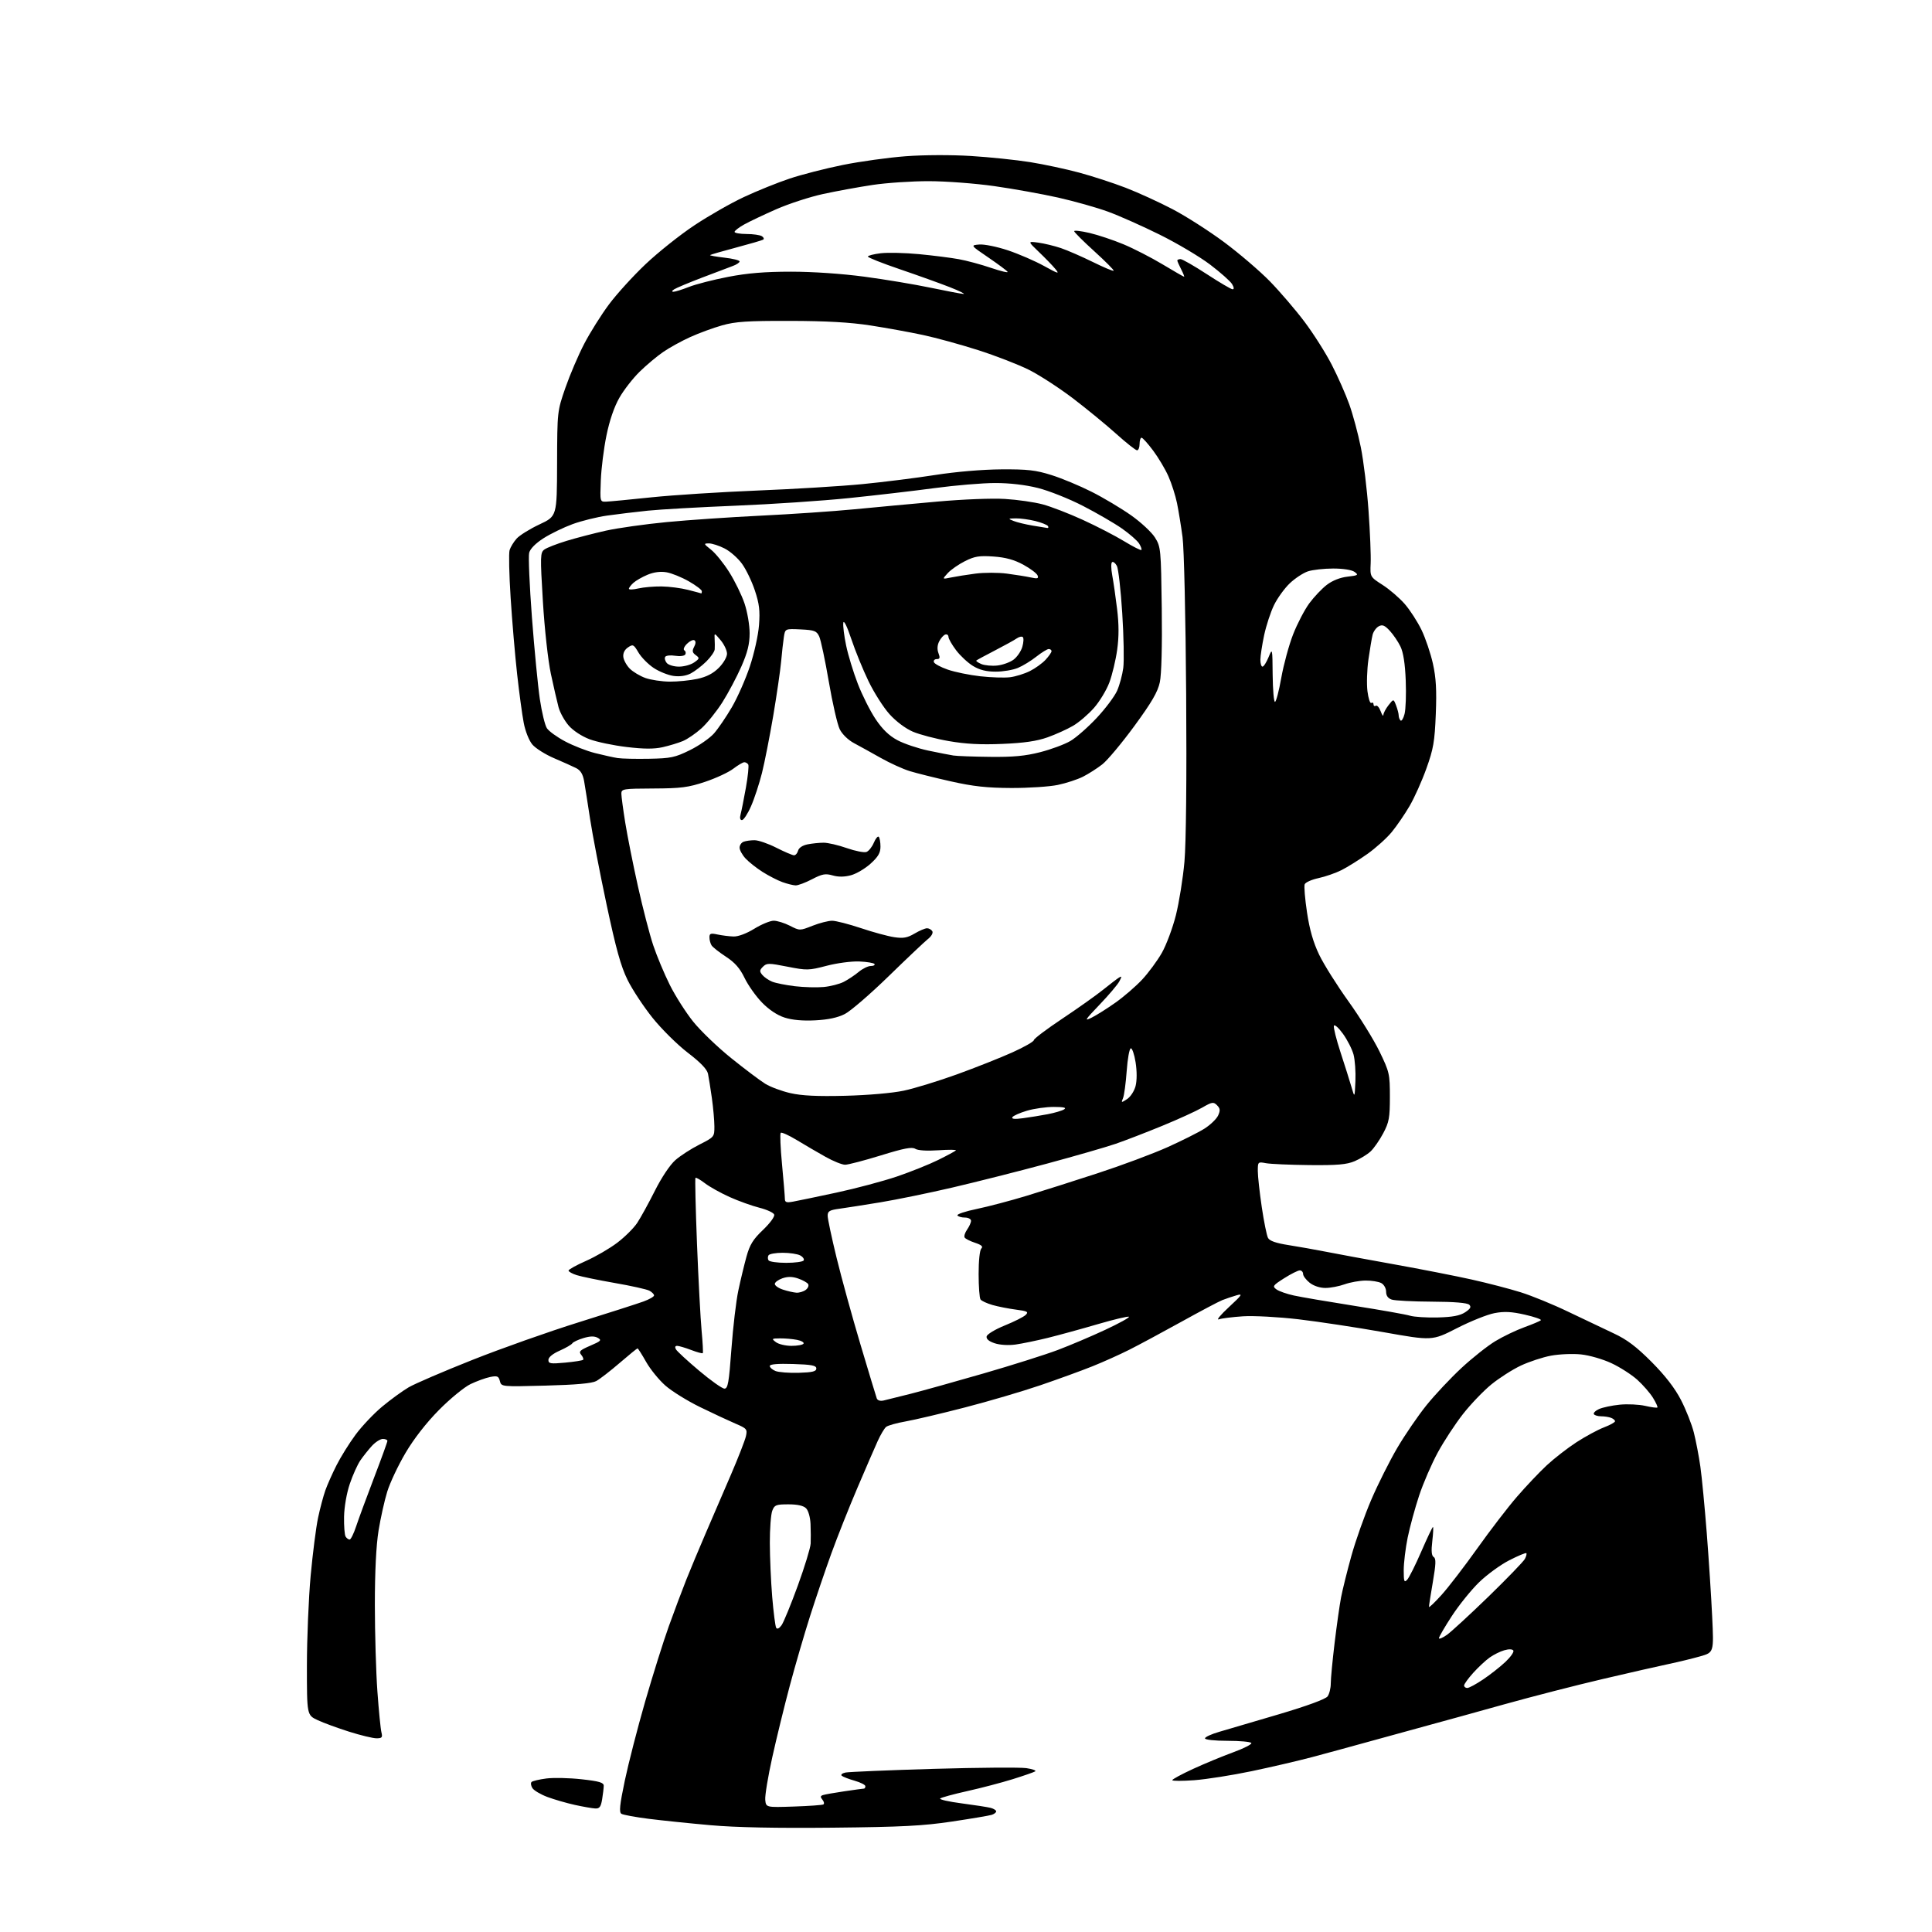 <?xml version="1.0" encoding="UTF-8" standalone="no"?>
<!-- Filename: 8371ac80a171cd55ee453ad824fd468c17a2e0e1a1a0360a139b5a16c2d6c304.svg -->
<!-- Created with https://svgstud.io -->
<svg
  version="1.1"
  xmlns="http://www.w3.org/2000/svg"
  xmlns:xlink="http://www.w3.org/1999/xlink"
  xmlns:svg="http://www.w3.org/2000/svg"
  xmlns:rdf="http://www.w3.org/1999/02/22-rdf-syntax-ns#"
  xmlns:cc="http://creativecommons.org/ns#"
  xmlns:dc="http://purl.org/dc/elements/1.1/"
  viewBox="0 0 768 768"
  width="768"
  height="768"
  role="img"
  aria-labelledby="titleID descID"
>
  <title id="titleID">generic ai agent</title>
  <desc id="descID">AI-generated SVG illustration: generic ai agent, created on https://svgstud.io</desc>

  <rect width="100%" height="100%" fill="white" />


  <path stroke="none" fill="black" fill-rule="evenodd" d="M331.00,726.53C308.62,726.76 292.52,726.44 282.50,725.55C274.25,724.82 263.17,723.68 257.89,723.01C252.60,722.34 247.71,721.44 247.02,721.01C246.04,720.41 246.34,717.52 248.37,707.82C249.81,700.99 253.44,686.87 256.44,676.45C259.45,666.03 263.68,652.55 265.85,646.50C268.03,640.45 271.16,632.11 272.81,627.96C274.46,623.82 277.94,615.50 280.54,609.46C283.14,603.43 287.66,592.95 290.57,586.18C293.49,579.40 296.16,572.53 296.52,570.91C297.13,568.14 296.88,567.84 292.33,565.90C289.68,564.76 283.37,561.82 278.33,559.36C273.28,556.90 267.06,553.04 264.50,550.79C261.94,548.54 258.49,544.29 256.83,541.35C255.17,538.41 253.64,536.00 253.43,536.00C253.22,536.00 250.00,538.62 246.28,541.83C242.55,545.04 238.38,548.26 237.00,549.00C235.30,549.91 228.89,550.49 216.90,550.80C199.30,551.26 199.30,551.26 198.71,548.99C198.20,547.03 197.68,546.81 194.83,547.38C193.03,547.74 189.51,549.02 187.02,550.21C184.54,551.41 178.90,556.03 174.50,560.49C169.46,565.59 164.54,571.90 161.22,577.53C158.31,582.45 155.04,589.38 153.94,592.93C152.84,596.48 151.29,603.46 150.48,608.44C149.53,614.31 149.01,624.72 149.01,638.00C149.02,649.27 149.47,664.74 150.02,672.36C150.57,679.98 151.29,687.29 151.62,688.61C152.13,690.66 151.86,691.00 149.66,691.00C148.25,691.00 143.37,689.82 138.80,688.38C134.24,686.94 128.59,684.87 126.25,683.77C122.00,681.78 122.00,681.78 122.00,662.14C122.01,651.34 122.68,635.24 123.49,626.37C124.31,617.50 125.63,607.15 126.43,603.37C127.23,599.59 128.54,594.68 129.33,592.45C130.12,590.22 132.12,585.72 133.78,582.45C135.43,579.18 138.82,573.73 141.32,570.35C143.81,566.97 148.59,561.92 151.93,559.14C155.27,556.36 160.01,552.91 162.45,551.48C164.89,550.05 176.29,545.15 187.78,540.59C199.26,536.03 218.30,529.29 230.08,525.62C241.86,521.94 253.41,518.23 255.75,517.38C258.09,516.53 260.00,515.44 260.00,514.95C260.00,514.47 259.16,513.62 258.14,513.07C257.11,512.52 250.92,511.14 244.39,510.01C237.85,508.87 231.04,507.46 229.25,506.89C227.46,506.32 226.00,505.50 226.00,505.07C226.00,504.65 229.11,502.92 232.92,501.24C236.73,499.56 242.30,496.32 245.31,494.05C248.32,491.78 251.92,488.21 253.31,486.11C254.69,484.02 257.86,478.26 260.34,473.32C263.00,468.03 266.34,463.03 268.47,461.16C270.46,459.41 274.77,456.63 278.04,454.98C283.92,452.01 284.00,451.91 283.98,447.74C283.97,445.41 283.52,440.35 282.98,436.50C282.44,432.65 281.74,428.30 281.44,426.84C281.06,425.04 278.47,422.34 273.40,418.46C269.29,415.31 262.99,409.08 259.41,404.62C255.83,400.15 251.34,393.35 249.45,389.50C246.80,384.13 244.86,377.13 241.11,359.50C238.42,346.85 235.48,331.55 234.56,325.50C233.65,319.45 232.58,312.72 232.20,310.54C231.70,307.72 230.78,306.21 229.00,305.32C227.62,304.63 223.67,302.86 220.21,301.38C216.75,299.90 212.88,297.45 211.61,295.95C210.30,294.39 208.82,290.67 208.19,287.35C207.57,284.13 206.39,275.43 205.57,268.00C204.74,260.57 203.58,246.93 202.99,237.69C202.39,228.44 202.20,219.89 202.57,218.69C202.93,217.48 204.19,215.42 205.36,214.11C206.54,212.79 210.63,210.25 214.45,208.46C221.39,205.21 221.39,205.21 221.45,184.35C221.52,163.50 221.52,163.50 224.76,154.14C226.55,148.99 229.91,141.13 232.23,136.68C234.55,132.22 238.97,125.18 242.05,121.04C245.14,116.89 251.70,109.67 256.64,105.00C261.57,100.33 270.26,93.40 275.95,89.62C281.63,85.83 290.53,80.75 295.73,78.32C300.92,75.89 309.07,72.60 313.84,71.01C318.60,69.41 328.12,66.97 335.00,65.58C341.88,64.19 353.13,62.63 360.01,62.11C367.36,61.56 378.10,61.52 386.01,62.01C393.43,62.47 404.00,63.57 409.50,64.45C415.00,65.33 423.77,67.21 429.00,68.62C434.23,70.03 442.53,72.73 447.45,74.63C452.37,76.52 460.74,80.35 466.06,83.13C471.38,85.91 480.61,91.81 486.58,96.24C492.54,100.67 500.72,107.67 504.76,111.79C508.79,115.92 515.00,123.17 518.56,127.90C522.12,132.63 527.00,140.32 529.40,145.00C531.81,149.68 534.95,156.77 536.37,160.77C537.80,164.76 539.86,172.41 540.94,177.77C542.03,183.12 543.41,194.47 544.01,203.00C544.62,211.53 545.00,220.93 544.86,223.91C544.62,229.32 544.62,229.32 549.62,232.53C552.37,234.29 556.33,237.71 558.43,240.12C560.52,242.53 563.52,247.18 565.10,250.46C566.67,253.73 568.70,259.75 569.61,263.83C570.86,269.47 571.13,274.29 570.75,283.88C570.31,294.81 569.81,297.71 567.01,305.50C565.24,310.45 562.23,317.16 560.33,320.40C558.44,323.65 555.25,328.30 553.25,330.74C551.25,333.18 546.89,337.10 543.56,339.46C540.23,341.82 535.60,344.71 533.28,345.88C530.96,347.05 526.84,348.48 524.11,349.07C521.39,349.65 518.92,350.76 518.63,351.53C518.33,352.30 518.75,357.34 519.56,362.72C520.58,369.53 522.04,374.62 524.38,379.50C526.23,383.35 531.46,391.68 536.00,398.00C540.54,404.32 546.11,413.32 548.38,418.00C552.32,426.13 552.50,426.91 552.50,436.00C552.50,444.35 552.18,446.10 549.85,450.50C548.39,453.25 546.13,456.49 544.84,457.70C543.54,458.91 540.68,460.66 538.49,461.59C535.32,462.93 531.62,463.25 520.50,463.14C512.80,463.06 505.04,462.72 503.25,462.39C500.05,461.79 500.00,461.84 500.00,465.51C500.00,467.56 500.71,474.00 501.57,479.82C502.43,485.64 503.55,491.16 504.06,492.10C504.68,493.28 507.24,494.17 512.24,494.95C516.23,495.58 522.88,496.76 527.00,497.57C531.12,498.39 543.27,500.63 554.00,502.56C564.73,504.48 578.67,507.22 585.00,508.63C591.33,510.04 600.10,512.32 604.50,513.70C608.90,515.07 617.45,518.57 623.50,521.49C629.55,524.40 637.65,528.25 641.50,530.05C646.77,532.51 650.49,535.33 656.55,541.41C661.97,546.87 665.77,551.78 668.21,556.50C670.20,560.35 672.51,566.20 673.34,569.50C674.17,572.80 675.34,578.88 675.92,583.00C676.51,587.12 677.65,599.05 678.47,609.50C679.28,619.95 680.25,634.88 680.62,642.68C681.29,656.86 681.29,656.86 675.90,658.41C672.93,659.26 667.35,660.62 663.50,661.43C659.65,662.24 647.84,664.92 637.27,667.40C626.69,669.87 608.91,674.44 597.77,677.55C586.62,680.67 573.67,684.24 569.00,685.50C564.33,686.76 553.98,689.60 546.00,691.82C538.02,694.03 527.00,697.04 521.50,698.50C516.00,699.96 505.20,702.47 497.50,704.08C489.80,705.69 479.56,707.30 474.75,707.66C469.94,708.01 466.00,708.00 466.00,707.64C466.00,707.28 469.71,705.27 474.25,703.18C478.79,701.09 485.98,698.11 490.23,696.56C494.48,695.01 497.72,693.35 497.42,692.87C497.12,692.39 492.86,692.00 487.94,692.00C482.82,692.00 479.00,691.58 479.00,691.03C479.00,690.49 481.59,689.31 484.75,688.40C487.91,687.49 498.59,684.35 508.48,681.42C519.55,678.14 526.95,675.42 527.73,674.35C528.43,673.40 529.00,671.09 529.00,669.22C529.00,667.35 529.68,660.13 530.52,653.16C531.36,646.20 532.51,638.02 533.09,635.00C533.67,631.98 535.51,624.55 537.19,618.50C538.87,612.45 542.42,602.42 545.08,596.22C547.74,590.02 552.41,580.71 555.45,575.54C558.49,570.37 563.71,562.75 567.04,558.61C570.37,554.48 576.63,547.81 580.96,543.79C585.28,539.78 591.34,534.98 594.43,533.12C597.51,531.26 602.70,528.77 605.96,527.59C609.22,526.41 612.17,525.16 612.52,524.82C612.86,524.47 610.00,523.48 606.16,522.60C600.83,521.39 597.97,521.25 594.08,521.99C591.27,522.52 584.55,525.21 579.14,527.98C569.31,533.00 569.31,533.00 549.91,529.55C539.23,527.66 524.03,525.36 516.11,524.43C508.12,523.50 498.34,522.98 494.11,523.25C489.93,523.53 485.60,524.07 484.50,524.46C483.40,524.84 485.20,522.66 488.50,519.61C493.82,514.68 494.16,514.15 491.50,514.92C489.85,515.40 487.33,516.25 485.90,516.81C484.46,517.38 477.10,521.27 469.53,525.47C461.96,529.66 452.68,534.65 448.90,536.55C445.13,538.45 438.55,541.41 434.27,543.12C430.00,544.84 420.65,548.24 413.50,550.68C406.35,553.12 392.85,557.09 383.50,559.50C374.15,561.92 363.57,564.41 360.00,565.04C356.43,565.66 352.93,566.65 352.24,567.22C351.54,567.79 350.03,570.34 348.88,572.88C347.72,575.42 344.09,583.80 340.81,591.50C337.52,599.20 332.87,610.91 330.47,617.53C328.07,624.15 324.25,635.40 321.98,642.53C319.71,649.66 316.11,662.02 313.98,670.00C311.85,677.98 308.71,690.78 307.01,698.46C305.30,706.13 304.04,713.78 304.20,715.46C304.50,718.50 304.50,718.50 315.50,718.13C321.55,717.93 326.86,717.55 327.30,717.29C327.74,717.03 327.57,716.19 326.94,715.42C326.04,714.34 326.09,713.92 327.14,713.57C327.89,713.32 331.74,712.64 335.69,712.06C339.65,711.48 343.13,711.00 343.44,711.00C343.75,711.00 344.00,710.57 344.00,710.04C344.00,709.51 342.09,708.54 339.75,707.87C337.41,707.21 335.10,706.31 334.61,705.89C334.11,705.46 334.79,704.89 336.11,704.61C337.42,704.34 353.12,703.68 371.00,703.15C388.88,702.63 405.52,702.50 408.00,702.86C410.48,703.23 412.05,703.81 411.50,704.15C410.95,704.50 406.90,705.90 402.50,707.27C398.10,708.64 390.00,710.77 384.50,711.99C379.00,713.22 374.15,714.54 373.73,714.93C373.30,715.33 377.16,716.20 382.30,716.87C387.43,717.54 392.62,718.35 393.82,718.66C395.02,718.98 396.00,719.60 396.00,720.05C396.00,720.50 395.19,721.12 394.21,721.43C393.22,721.75 386.13,722.94 378.46,724.09C366.97,725.81 358.57,726.25 331.00,726.53zM236.62,718.90C235.45,718.84 231.80,718.20 228.50,717.48C225.20,716.75 220.30,715.33 217.61,714.33C214.91,713.32 212.23,711.73 211.64,710.80C211.05,709.86 210.90,708.77 211.30,708.37C211.70,707.97 214.36,707.34 217.22,706.97C220.08,706.61 226.37,706.75 231.21,707.29C238.24,708.07 240.00,708.59 239.99,709.88C239.98,710.77 239.70,713.19 239.36,715.25C238.86,718.26 238.32,718.98 236.62,718.90zM583.26,671.00C583.96,671.00 586.82,669.46 589.61,667.57C592.41,665.69 596.38,662.56 598.44,660.62C600.49,658.68 601.91,656.66 601.58,656.12C601.21,655.53 599.81,655.48 597.99,656.00C596.35,656.47 593.73,657.77 592.16,658.89C590.59,660.00 587.66,662.74 585.65,664.96C583.64,667.19 582.00,669.45 582.00,670.00C582.00,670.55 582.57,671.00 583.26,671.00zM575.19,649.87C576.94,648.62 584.40,641.75 591.76,634.61C599.11,627.46 605.59,620.76 606.15,619.72C606.71,618.68 606.97,617.64 606.74,617.41C606.51,617.17 603.45,618.45 599.95,620.24C596.45,622.03 591.04,625.98 587.92,629.02C584.81,632.05 579.95,638.07 577.13,642.39C574.31,646.72 572.00,650.68 572.00,651.20C572.00,651.71 573.43,651.11 575.19,649.87zM310.71,646.01C311.53,644.83 314.43,637.76 317.15,630.29C319.87,622.82 322.16,615.31 322.25,613.60C322.33,611.90 322.31,608.39 322.20,605.82C322.09,603.14 321.33,600.47 320.43,599.57C319.38,598.53 317.03,598.00 313.40,598.00C308.47,598.00 307.86,598.24 306.98,600.57C306.44,601.98 306.01,607.71 306.02,613.32C306.03,618.92 306.45,628.57 306.96,634.76C307.48,640.95 308.19,646.50 308.55,647.08C308.96,647.74 309.79,647.32 310.71,646.01zM573.04,634.00C575.77,630.98 582.16,622.65 587.25,615.51C592.34,608.36 599.42,599.13 602.99,595.01C606.56,590.88 611.89,585.25 614.84,582.50C617.80,579.75 623.13,575.61 626.69,573.30C630.26,570.99 635.16,568.34 637.59,567.41C640.01,566.49 642.00,565.39 642.00,564.97C642.00,564.55 641.29,563.94 640.42,563.61C639.55,563.27 637.77,563.00 636.48,563.00C635.18,563.00 633.88,562.62 633.59,562.15C633.30,561.68 634.22,560.76 635.64,560.12C637.05,559.48 640.75,558.69 643.85,558.38C646.96,558.07 651.51,558.29 653.97,558.85C656.43,559.42 658.62,559.71 658.84,559.50C659.05,559.28 658.27,557.55 657.09,555.65C655.92,553.75 653.11,550.52 650.85,548.48C648.59,546.45 643.98,543.48 640.59,541.90C637.16,540.29 631.79,538.74 628.47,538.40C625.19,538.06 619.82,538.29 616.54,538.90C613.26,539.51 607.86,541.29 604.54,542.85C601.22,544.42 595.93,547.80 592.79,550.37C589.65,552.94 584.58,558.24 581.53,562.14C578.48,566.04 573.98,572.89 571.55,577.37C569.11,581.84 565.78,589.55 564.13,594.50C562.49,599.45 560.44,606.97 559.57,611.21C558.71,615.45 558.00,621.28 558.00,624.17C558.00,628.68 558.20,629.22 559.38,627.96C560.14,627.16 562.67,622.11 564.99,616.75C567.32,611.39 569.40,607.00 569.62,607.00C569.84,607.00 569.72,609.52 569.36,612.60C568.89,616.56 569.06,618.42 569.93,618.96C570.89,619.55 570.81,621.70 569.58,628.86C568.71,633.89 568.02,638.34 568.04,638.75C568.07,639.16 570.32,637.02 573.04,634.00zM138.98,612.00C139.45,612.00 140.62,609.64 141.57,606.75C142.53,603.86 145.71,595.21 148.65,587.53C151.59,579.85 154.00,573.21 154.00,572.78C154.00,572.35 153.18,572.00 152.19,572.00C151.19,572.00 149.24,573.24 147.85,574.75C146.46,576.26 144.39,578.87 143.24,580.54C142.10,582.21 140.20,586.43 139.03,589.92C137.79,593.58 136.84,599.08 136.77,602.94C136.70,606.61 136.98,610.15 137.38,610.81C137.79,611.46 138.51,612.00 138.98,612.00zM351.26,556.72C352.49,556.44 357.32,555.24 362.00,554.05C366.68,552.86 379.73,549.22 391.00,545.96C402.27,542.70 415.55,538.50 420.50,536.63C425.45,534.76 433.96,531.15 439.40,528.60C444.85,526.06 449.07,523.73 448.77,523.44C448.48,523.15 442.90,524.47 436.37,526.38C429.84,528.29 420.90,530.74 416.50,531.83C412.10,532.91 406.35,534.10 403.72,534.47C400.89,534.86 397.49,534.66 395.41,533.97C393.10,533.21 392.00,532.27 392.20,531.25C392.36,530.39 395.58,528.45 399.42,526.89C403.23,525.35 406.97,523.46 407.75,522.68C408.95,521.48 408.40,521.18 403.83,520.59C400.90,520.21 396.70,519.38 394.50,518.75C392.30,518.11 390.17,517.13 389.77,516.55C389.36,515.97 389.02,511.43 389.02,506.45C389.01,501.22 389.46,496.94 390.09,496.31C390.88,495.52 390.19,494.89 387.61,494.03C385.64,493.39 383.77,492.44 383.46,491.93C383.14,491.42 383.59,490.00 384.44,488.78C385.30,487.56 386.00,485.98 386.00,485.28C386.00,484.57 384.90,484.00 383.56,484.00C382.22,484.00 380.88,483.61 380.59,483.14C380.29,482.67 383.75,481.51 388.28,480.58C392.80,479.64 401.68,477.30 408.00,475.38C414.32,473.46 427.15,469.38 436.50,466.32C445.85,463.27 458.23,458.65 464.00,456.07C469.77,453.48 476.43,450.14 478.79,448.65C481.15,447.15 483.59,444.80 484.22,443.43C485.14,441.41 485.05,440.63 483.79,439.36C482.36,437.93 481.82,438.02 477.86,440.31C475.46,441.69 468.32,444.95 462.00,447.54C455.68,450.14 447.35,453.35 443.50,454.68C439.65,456.00 427.27,459.57 416.00,462.61C404.73,465.64 387.88,469.90 378.57,472.07C369.26,474.24 356.44,476.87 350.07,477.92C343.71,478.97 336.36,480.12 333.75,480.48C329.72,481.02 329.00,481.46 329.01,483.31C329.02,484.52 330.61,492.02 332.56,500.00C334.50,507.98 338.78,523.50 342.06,534.50C345.34,545.50 348.25,555.11 348.52,555.86C348.83,556.69 349.90,557.03 351.26,556.72zM287.98,552.00C289.36,552.00 289.77,549.64 290.75,536.25C291.39,527.59 292.62,517.12 293.50,513.00C294.37,508.88 295.83,502.82 296.73,499.55C298.05,494.77 299.35,492.66 303.33,488.88C306.15,486.18 308.05,483.57 307.75,482.80C307.47,482.05 304.82,480.83 301.87,480.09C298.91,479.34 293.61,477.44 290.07,475.85C286.53,474.26 282.11,471.80 280.25,470.38C278.39,468.96 276.69,467.98 276.46,468.21C276.24,468.43 276.51,480.29 277.07,494.56C277.64,508.83 278.46,524.33 278.90,529.00C279.34,533.67 279.55,537.68 279.37,537.89C279.19,538.11 277.11,537.55 274.74,536.64C272.37,535.74 269.86,535.00 269.17,535.00C268.37,535.00 268.20,535.52 268.70,536.39C269.14,537.16 273.29,540.99 277.93,544.89C282.56,548.80 287.09,552.00 287.98,552.00zM317.50,545.71C322.96,545.55 324.50,545.17 324.50,544.00C324.50,542.80 322.68,542.44 315.25,542.21C309.17,542.02 306.00,542.29 306.00,542.99C306.00,543.58 307.01,544.48 308.25,544.99C309.49,545.50 313.65,545.82 317.50,545.71zM224.64,541.67C228.30,541.33 231.51,540.82 231.78,540.55C232.06,540.27 231.72,539.37 231.03,538.54C229.96,537.25 230.50,536.72 234.64,534.94C238.92,533.11 239.27,532.73 237.62,531.81C236.30,531.07 234.62,531.10 231.92,531.91C229.81,532.54 227.82,533.48 227.50,534.00C227.18,534.52 224.91,535.83 222.46,536.92C219.70,538.14 218.00,539.54 218.00,540.59C218.00,542.08 218.81,542.21 224.64,541.67zM314.63,535.00C316.97,535.00 319.13,534.60 319.42,534.12C319.72,533.64 318.57,532.96 316.86,532.62C315.15,532.28 312.12,532.01 310.12,532.03C306.72,532.06 306.62,532.15 308.44,533.53C309.51,534.34 312.29,535.00 314.63,535.00zM571.55,523.71C577.41,523.56 580.35,523.00 582.40,521.66C584.53,520.26 584.93,519.53 584.06,518.66C583.30,517.90 578.15,517.47 569.20,517.43C561.67,517.39 554.49,517.02 553.25,516.61C551.75,516.11 551.00,515.07 551.00,513.47C551.00,512.12 550.15,510.62 549.07,510.04C548.00,509.47 545.19,509.02 542.82,509.04C540.44,509.07 536.70,509.74 534.50,510.53C532.30,511.32 528.87,511.98 526.88,511.98C524.72,511.99 522.21,511.17 520.63,509.93C519.19,508.79 518.00,507.21 518.00,506.43C518.00,505.64 517.41,505.00 516.70,505.00C515.98,505.00 513.18,506.40 510.49,508.11C505.97,510.98 505.72,511.33 507.40,512.55C508.40,513.28 511.53,514.38 514.36,514.99C517.19,515.61 528.05,517.46 538.50,519.11C548.95,520.75 558.85,522.51 560.50,523.01C562.15,523.51 567.12,523.82 571.55,523.71zM316.56,513.86C317.69,513.94 319.37,513.44 320.29,512.75C321.21,512.06 321.63,511.01 321.23,510.41C320.83,509.82 319.04,508.83 317.25,508.22C314.95,507.43 313.12,507.41 311.00,508.15C309.35,508.73 308.00,509.73 308.00,510.39C308.00,511.05 309.46,512.07 311.25,512.65C313.04,513.24 315.43,513.78 316.56,513.86zM312.50,502.00C316.01,502.00 319.15,501.57 319.47,501.05C319.79,500.53 319.17,499.63 318.09,499.05C317.01,498.47 313.88,498.00 311.12,498.00C308.37,498.00 305.84,498.45 305.50,499.00C305.16,499.55 305.16,500.45 305.50,501.00C305.84,501.55 308.99,502.00 312.50,502.00zM315.25,477.67C317.04,477.35 324.80,475.73 332.50,474.08C340.20,472.43 351.00,469.55 356.51,467.69C362.01,465.82 369.43,462.85 372.99,461.08C376.55,459.32 379.69,457.62 379.98,457.31C380.27,457.00 377.15,456.97 373.05,457.25C368.52,457.56 364.91,457.34 363.85,456.68C362.51,455.84 359.39,456.43 350.13,459.30C343.54,461.33 337.15,463.00 335.94,463.00C334.73,463.00 331.21,461.58 328.12,459.84C325.03,458.11 319.91,455.12 316.73,453.19C313.56,451.27 310.69,449.98 310.35,450.32C310.01,450.66 310.24,456.31 310.87,462.87C311.49,469.44 312.00,475.59 312.00,476.54C312.00,477.94 312.61,478.15 315.25,477.67zM406.64,444.51C409.31,444.16 413.75,443.43 416.50,442.91C419.25,442.38 422.18,441.52 423.00,440.99C424.06,440.31 422.86,440.03 418.93,440.02C415.87,440.01 411.05,440.69 408.22,441.53C405.40,442.37 402.79,443.53 402.44,444.10C402.00,444.82 403.35,444.95 406.64,444.51zM448.05,436.89C449.41,436.00 450.91,433.68 451.42,431.68C451.97,429.49 451.97,425.80 451.42,422.29C450.91,419.10 450.05,416.60 449.50,416.73C448.95,416.86 448.22,420.91 447.88,425.73C447.53,430.55 446.88,435.40 446.43,436.50C445.63,438.41 445.70,438.43 448.05,436.89zM336.00,435.59C345.02,435.36 354.74,434.52 359.26,433.56C363.52,432.66 373.04,429.73 380.42,427.07C387.79,424.40 397.68,420.48 402.39,418.36C407.10,416.24 410.96,414.04 410.97,413.47C410.99,412.91 416.05,409.09 422.23,404.97C428.40,400.86 435.71,395.68 438.48,393.45C441.24,391.23 444.11,389.04 444.85,388.58C445.97,387.90 445.98,388.16 444.94,390.13C444.25,391.43 440.71,395.60 437.09,399.38C431.19,405.54 430.87,406.08 434.00,404.50C435.93,403.54 440.20,400.84 443.50,398.50C446.80,396.16 451.54,392.06 454.04,389.38C456.54,386.69 460.05,381.93 461.84,378.80C463.63,375.66 466.15,368.91 467.44,363.80C468.72,358.68 470.26,349.10 470.84,342.50C471.49,335.12 471.76,309.53 471.52,276.00C471.31,245.44 470.68,217.99 470.08,213.50C469.49,209.10 468.50,203.03 467.88,200.00C467.26,196.98 465.73,192.19 464.48,189.37C463.24,186.54 460.49,181.93 458.39,179.12C456.29,176.30 454.22,174.00 453.79,174.00C453.35,174.00 453.00,175.12 453.00,176.50C453.00,177.88 452.55,179.00 451.99,179.00C451.44,179.00 447.73,176.07 443.74,172.48C439.76,168.90 432.03,162.56 426.58,158.40C421.12,154.25 413.24,149.13 409.08,147.04C404.91,144.95 395.82,141.42 388.88,139.20C381.94,136.98 372.04,134.26 366.88,133.16C361.72,132.05 352.32,130.35 346.00,129.37C337.90,128.12 328.44,127.59 314.00,127.56C297.10,127.52 292.37,127.83 287.06,129.33C283.51,130.33 277.81,132.43 274.37,133.99C270.94,135.54 266.10,138.21 263.62,139.92C261.14,141.62 256.93,145.15 254.27,147.76C251.60,150.37 247.96,155.04 246.20,158.14C244.14,161.74 242.29,167.16 241.07,173.14C240.01,178.29 239.01,186.32 238.83,191.00C238.50,199.50 238.50,199.50 241.00,199.41C242.38,199.36 250.47,198.59 259.00,197.69C267.52,196.80 286.43,195.59 301.00,195.00C315.57,194.42 334.38,193.27 342.78,192.45C351.19,191.63 364.24,189.99 371.78,188.81C379.99,187.52 390.52,186.63 398.00,186.58C408.46,186.51 411.71,186.88 417.95,188.84C422.04,190.12 429.24,193.12 433.95,195.50C438.65,197.87 445.71,202.08 449.63,204.85C453.56,207.62 457.83,211.60 459.13,213.69C461.43,217.38 461.51,218.26 461.82,241.83C462.01,256.76 461.71,268.12 461.05,271.21C460.22,275.06 457.84,279.16 450.95,288.57C445.99,295.34 440.26,302.20 438.22,303.81C436.17,305.42 432.70,307.64 430.50,308.75C428.30,309.86 423.80,311.33 420.50,312.02C417.20,312.71 408.88,313.26 402.00,313.24C392.31,313.20 386.91,312.61 378.00,310.61C371.68,309.19 364.30,307.35 361.60,306.52C358.91,305.69 353.73,303.33 350.10,301.28C346.47,299.23 341.70,296.59 339.50,295.42C337.16,294.18 334.80,291.88 333.81,289.90C332.88,288.03 330.93,279.52 329.47,271.00C328.01,262.48 326.29,254.38 325.65,253.00C324.61,250.79 323.78,250.47 318.29,250.20C312.11,249.91 312.11,249.91 311.60,253.20C311.32,255.02 310.83,259.43 310.51,263.00C310.18,266.57 308.77,276.25 307.38,284.50C305.98,292.75 303.96,303.01 302.89,307.30C301.81,311.58 299.85,317.55 298.52,320.55C297.20,323.55 295.58,326.00 294.94,326.00C294.21,326.00 294.00,325.16 294.39,323.75C294.73,322.51 295.68,317.74 296.50,313.15C297.32,308.55 297.74,304.39 297.44,303.90C297.13,303.40 296.43,303.00 295.87,303.00C295.32,303.00 293.33,304.17 291.46,305.60C289.59,307.03 284.56,309.36 280.28,310.79C273.59,313.02 270.71,313.39 259.75,313.44C247.68,313.49 247.00,313.60 247.00,315.50C247.01,316.60 247.70,321.77 248.54,327.00C249.38,332.23 251.64,343.58 253.57,352.24C255.49,360.89 258.23,371.47 259.66,375.74C261.09,380.01 264.05,387.10 266.25,391.50C268.44,395.90 272.64,402.49 275.58,406.15C278.52,409.80 285.33,416.34 290.71,420.66C296.09,424.99 302.17,429.56 304.20,430.82C306.24,432.08 310.74,433.75 314.20,434.54C318.72,435.57 324.89,435.87 336.00,435.59zM538.80,429.77C538.96,426.08 538.62,421.31 538.05,419.18C537.47,417.05 535.58,413.34 533.83,410.92C532.08,408.51 530.47,407.09 530.24,407.77C530.02,408.44 531.20,413.16 532.86,418.25C534.53,423.34 536.48,429.52 537.20,432.00C538.50,436.50 538.50,436.50 538.80,429.77zM324.08,405.60C319.11,405.86 314.91,405.48 311.88,404.50C308.95,403.56 305.67,401.37 302.88,398.50C300.47,396.02 297.37,391.63 295.98,388.75C294.13,384.91 292.15,382.64 288.57,380.30C285.88,378.54 283.31,376.52 282.86,375.80C282.40,375.09 282.02,373.66 282.02,372.64C282.00,371.06 282.49,370.88 285.25,371.48C287.04,371.86 289.89,372.22 291.59,372.27C293.45,372.33 296.76,371.09 299.86,369.18C302.70,367.43 306.17,366.00 307.55,366.00C308.94,366.00 311.84,366.90 314.00,368.00C317.92,370.00 317.92,370.00 323.00,368.00C325.79,366.90 329.29,366.01 330.79,366.01C332.28,366.02 337.42,367.34 342.21,368.94C347.00,370.55 352.95,372.17 355.44,372.54C359.07,373.09 360.67,372.80 363.54,371.11C365.50,369.95 367.74,369.00 368.50,369.00C369.26,369.00 370.21,369.52 370.60,370.16C371.01,370.83 370.29,372.15 368.91,373.24C367.58,374.30 360.54,380.96 353.25,388.06C345.97,395.15 338.13,401.91 335.84,403.08C333.01,404.53 329.22,405.34 324.08,405.60zM327.41,392.35C330.10,392.10 333.70,391.18 335.41,390.30C337.11,389.43 339.77,387.66 341.33,386.36C342.88,385.06 345.05,384.00 346.14,384.00C347.23,384.00 347.90,383.65 347.63,383.22C347.37,382.79 344.64,382.33 341.58,382.20C338.50,382.07 332.69,382.84 328.58,383.92C321.51,385.77 320.74,385.79 313.02,384.27C305.56,382.79 304.78,382.80 303.29,384.28C301.91,385.66 301.87,386.14 303.04,387.55C303.80,388.46 305.56,389.67 306.96,390.24C308.36,390.80 312.43,391.61 316.00,392.04C319.57,392.46 324.71,392.60 327.41,392.35zM316.27,351.96C315.30,351.93 312.93,351.34 311.00,350.65C309.07,349.95 305.52,348.12 303.11,346.59C300.69,345.05 297.65,342.65 296.36,341.25C295.06,339.85 294.00,337.92 294.00,336.96C294.00,336.00 294.71,334.94 295.58,334.61C296.45,334.27 298.41,334.00 299.94,334.00C301.47,334.00 305.37,335.34 308.61,336.99C311.85,338.63 315.01,339.98 315.63,339.99C316.26,339.99 316.98,339.17 317.25,338.15C317.54,337.03 319.02,336.05 320.99,335.65C322.78,335.29 325.66,335.00 327.38,334.99C329.09,334.98 333.26,335.95 336.64,337.14C340.02,338.32 343.53,339.01 344.44,338.66C345.34,338.32 346.66,336.67 347.36,335.00C348.06,333.33 348.94,332.27 349.32,332.65C349.69,333.03 350.00,334.78 350.00,336.55C350.00,339.03 349.09,340.59 346.06,343.33C343.89,345.29 340.38,347.36 338.25,347.93C335.68,348.62 333.25,348.65 330.98,347.99C328.11,347.17 326.82,347.41 322.80,349.51C320.18,350.88 317.24,351.98 316.27,351.96zM258.08,301.62C266.66,301.46 268.34,301.11 274.24,298.20C277.87,296.42 282.19,293.41 283.84,291.53C285.50,289.64 288.68,284.97 290.91,281.15C293.15,277.33 296.37,270.03 298.07,264.94C299.80,259.77 301.42,252.49 301.72,248.49C302.16,242.74 301.83,240.00 300.07,234.72C298.87,231.10 296.57,226.32 294.95,224.10C293.34,221.87 290.24,219.14 288.05,218.03C285.87,216.91 283.05,216.00 281.79,216.01C279.63,216.02 279.69,216.17 282.66,218.52C284.40,219.89 287.65,223.89 289.87,227.42C292.10,230.94 294.84,236.55 295.96,239.88C297.09,243.24 297.99,248.51 297.99,251.72C297.98,256.05 297.15,259.38 294.68,265.00C292.87,269.12 289.48,275.50 287.16,279.17C284.83,282.83 281.09,287.49 278.85,289.51C276.61,291.54 273.29,293.81 271.48,294.57C269.67,295.33 266.03,296.43 263.41,297.02C259.97,297.79 255.97,297.77 249.11,296.95C243.87,296.33 237.23,294.94 234.35,293.86C231.32,292.72 227.85,290.46 226.10,288.46C224.44,286.57 222.61,283.27 222.03,281.13C221.46,278.98 220.08,273.01 218.98,267.86C217.85,262.55 216.48,250.12 215.81,239.12C214.71,220.92 214.75,219.65 216.42,218.43C217.40,217.72 221.38,216.17 225.27,214.99C229.16,213.80 236.21,211.98 240.92,210.93C245.64,209.89 256.48,208.36 265.00,207.54C273.52,206.72 290.40,205.57 302.50,204.98C314.60,204.39 331.25,203.26 339.50,202.46C347.75,201.66 362.60,200.28 372.50,199.40C382.73,198.48 394.38,198.02 399.50,198.34C404.45,198.64 411.20,199.61 414.50,200.50C417.80,201.38 424.97,204.15 430.44,206.66C435.91,209.16 443.29,212.97 446.83,215.13C450.38,217.29 453.48,218.86 453.71,218.62C453.95,218.39 453.54,217.24 452.82,216.07C452.09,214.90 449.02,212.22 446.00,210.10C442.98,207.99 436.00,203.94 430.50,201.11C425.00,198.27 416.94,195.07 412.59,193.98C407.59,192.73 401.33,192.00 395.59,192.01C390.59,192.01 379.75,192.92 371.50,194.03C363.25,195.14 347.93,196.92 337.45,198.00C326.98,199.08 306.73,200.44 292.45,201.02C278.18,201.60 262.45,202.49 257.50,203.00C252.55,203.52 245.28,204.39 241.34,204.95C237.40,205.51 231.25,207.03 227.66,208.33C224.08,209.64 218.86,212.17 216.06,213.96C212.89,215.99 210.74,218.17 210.35,219.76C209.99,221.16 210.49,232.69 211.45,245.40C212.41,258.10 213.83,272.74 214.60,277.93C215.37,283.12 216.63,288.32 217.40,289.48C218.16,290.65 221.42,293.01 224.65,294.72C227.87,296.43 233.20,298.52 236.50,299.35C239.80,300.19 243.85,301.08 245.50,301.34C247.15,301.60 252.81,301.72 258.08,301.62zM393.59,300.86C402.76,300.97 407.57,300.52 413.50,299.00C417.81,297.90 423.20,295.90 425.50,294.55C427.79,293.21 432.50,289.08 435.97,285.37C439.44,281.67 443.08,276.80 444.07,274.57C445.06,272.33 446.16,268.25 446.52,265.50C446.88,262.75 446.70,252.96 446.11,243.74C445.53,234.52 444.57,226.07 443.98,224.96C443.38,223.85 442.53,223.17 442.08,223.45C441.62,223.73 441.64,226.06 442.12,228.63C442.60,231.20 443.48,237.25 444.06,242.07C444.81,248.20 444.82,253.09 444.09,258.32C443.52,262.43 442.12,268.27 440.99,271.29C439.86,274.32 437.10,278.87 434.87,281.41C432.63,283.95 428.90,287.15 426.57,288.51C424.24,289.87 419.68,291.94 416.42,293.10C412.17,294.61 407.12,295.35 398.50,295.71C389.89,296.08 383.85,295.76 377.14,294.59C372.00,293.70 365.57,292.01 362.86,290.85C359.94,289.59 356.17,286.76 353.58,283.88C351.19,281.22 347.43,275.32 345.24,270.77C343.04,266.22 339.96,258.68 338.40,254.00C336.70,248.91 335.42,246.34 335.23,247.58C335.05,248.73 335.55,252.79 336.35,256.60C337.14,260.41 339.22,267.23 340.97,271.75C342.71,276.28 345.89,282.60 348.03,285.81C350.74,289.87 353.38,292.43 356.71,294.22C359.35,295.64 364.88,297.50 369.00,298.37C373.12,299.23 377.62,300.12 379.00,300.33C380.38,300.55 386.94,300.79 393.59,300.86zM558.33,283.82C558.81,281.99 559.02,276.00 558.80,270.50C558.54,263.82 557.84,259.34 556.70,256.99C555.77,255.06 553.85,252.24 552.45,250.73C550.44,248.56 549.52,248.19 548.07,248.96C547.06,249.51 545.96,251.02 545.63,252.33C545.30,253.64 544.56,258.04 543.98,262.11C543.40,266.17 543.22,271.86 543.58,274.74C543.94,277.62 544.63,279.73 545.11,279.43C545.60,279.13 546.00,279.39 546.00,280.00C546.00,280.61 546.41,280.86 546.91,280.55C547.42,280.24 548.28,281.23 548.84,282.74C549.39,284.26 549.88,284.90 549.92,284.16C549.96,283.42 550.89,281.68 551.98,280.30C553.96,277.78 553.96,277.78 554.98,280.45C555.54,281.93 556.00,283.70 556.00,284.40C556.00,285.10 556.33,286.00 556.73,286.40C557.14,286.80 557.86,285.64 558.33,283.82zM506.82,279.00C507.27,279.00 508.40,274.69 509.33,269.43C510.27,264.17 512.38,256.40 514.03,252.18C515.68,247.96 518.57,242.41 520.45,239.85C522.34,237.29 525.48,233.97 527.45,232.47C529.67,230.77 532.76,229.56 535.66,229.23C539.87,228.75 540.14,228.57 538.47,227.35C537.35,226.54 533.98,226.00 529.96,226.00C526.30,226.00 521.77,226.51 519.90,227.13C518.03,227.76 514.79,229.89 512.70,231.88C510.61,233.87 507.80,237.76 506.45,240.52C505.10,243.28 503.33,248.68 502.51,252.52C501.70,256.36 501.03,260.74 501.02,262.25C501.01,263.76 501.39,265.00 501.86,265.00C502.34,265.00 503.42,263.31 504.27,261.25C505.79,257.53 505.81,257.58 505.90,268.25C505.96,274.16 506.37,279.00 506.82,279.00zM266.20,270.96C269.34,270.98 274.28,270.49 277.18,269.87C280.86,269.08 283.46,267.74 285.73,265.47C287.58,263.62 289.00,261.18 289.00,259.85C288.99,258.56 287.85,256.15 286.47,254.50C283.94,251.50 283.94,251.50 284.08,254.00C284.16,255.38 284.17,257.23 284.11,258.13C284.05,259.03 282.54,261.20 280.75,262.97C278.96,264.73 276.19,266.86 274.59,267.70C272.73,268.67 270.25,269.03 267.77,268.70C265.62,268.41 262.06,266.98 259.86,265.53C257.66,264.07 254.94,261.31 253.81,259.40C251.89,256.15 251.61,256.01 249.63,257.36C248.27,258.28 247.60,259.66 247.78,261.15C247.93,262.44 249.10,264.54 250.36,265.81C251.63,267.08 254.43,268.75 256.58,269.52C258.74,270.28 263.07,270.93 266.20,270.96zM401.50,269.21C403.70,268.94 407.24,267.84 409.38,266.77C411.51,265.71 414.32,263.68 415.63,262.27C416.93,260.86 418.00,259.32 418.00,258.85C418.00,258.38 417.50,258.00 416.89,258.00C416.29,258.00 414.08,259.36 411.98,261.01C409.89,262.67 406.58,264.70 404.62,265.51C402.66,266.33 398.69,267.00 395.78,266.99C392.08,266.99 389.39,266.32 386.80,264.74C384.77,263.51 381.74,260.70 380.08,258.50C378.42,256.30 377.04,253.90 377.03,253.17C377.01,252.43 376.44,252.02 375.75,252.25C375.06,252.47 373.97,253.70 373.33,254.98C372.57,256.49 372.48,258.13 373.06,259.65C373.76,261.49 373.61,262.00 372.39,262.00C371.53,262.00 371.01,262.54 371.24,263.21C371.46,263.87 373.94,265.21 376.75,266.18C379.57,267.16 385.39,268.35 389.68,268.83C393.98,269.31 399.30,269.48 401.50,269.21zM269.90,265.00C271.91,265.00 274.62,264.25 275.92,263.34C278.12,261.81 278.16,261.59 276.57,260.42C275.20,259.42 275.07,258.75 275.92,257.14C276.61,255.87 276.65,254.90 276.04,254.52C275.51,254.20 274.17,254.83 273.07,255.93C271.93,257.07 271.49,258.19 272.05,258.53C272.59,258.87 272.74,259.61 272.39,260.18C272.03,260.76 270.25,260.98 268.39,260.68C266.55,260.38 264.76,260.57 264.43,261.11C264.10,261.65 264.37,262.74 265.04,263.54C265.70,264.34 267.89,265.00 269.90,265.00zM396.41,264.56C398.57,264.33 401.49,263.28 402.91,262.22C404.32,261.16 405.89,258.87 406.39,257.13C406.89,255.39 406.99,253.65 406.60,253.27C406.22,252.88 405.14,253.11 404.20,253.76C403.27,254.42 399.35,256.58 395.50,258.57C391.65,260.56 388.32,262.36 388.10,262.57C387.89,262.78 388.79,263.41 390.10,263.97C391.42,264.52 394.26,264.79 396.41,264.56zM278.75,235.88C278.89,235.95 279.00,235.56 279.00,235.02C279.00,234.48 276.66,232.71 273.81,231.08C270.95,229.45 266.96,227.83 264.94,227.49C262.54,227.08 259.91,227.43 257.41,228.47C255.30,229.35 252.77,230.80 251.79,231.69C250.80,232.58 250.00,233.64 250.00,234.05C250.00,234.46 251.69,234.40 253.75,233.92C255.81,233.44 259.98,233.08 263.00,233.12C266.02,233.16 270.75,233.77 273.50,234.48C276.25,235.18 278.61,235.82 278.75,235.88zM378.00,229.57C379.93,229.17 384.31,228.47 387.75,228.02C391.19,227.57 396.81,227.57 400.25,228.02C403.69,228.47 407.97,229.16 409.77,229.55C412.44,230.13 412.93,229.98 412.46,228.76C412.14,227.93 409.59,226.01 406.79,224.48C403.16,222.51 399.77,221.57 394.96,221.23C389.32,220.83 387.48,221.12 383.63,223.04C381.10,224.31 378.01,226.45 376.76,227.81C374.50,230.29 374.50,230.29 378.00,229.57zM416.31,209.88C416.75,209.95 416.87,209.61 416.58,209.12C416.28,208.64 414.03,207.74 411.57,207.12C409.12,206.51 405.63,206.03 403.81,206.06C400.65,206.12 400.61,206.17 402.93,207.10C404.26,207.63 407.64,208.45 410.43,208.92C413.22,209.38 415.86,209.82 416.31,209.88zM383.00,116.84C383.82,116.86 381.35,115.64 377.50,114.13C373.65,112.62 364.76,109.43 357.75,107.04C350.74,104.66 345.00,102.38 345.00,101.99C345.00,101.60 347.30,101.01 350.11,100.67C352.92,100.34 359.78,100.50 365.35,101.03C370.92,101.56 378.02,102.46 381.14,103.03C384.25,103.59 390.01,105.14 393.93,106.48C397.85,107.81 400.82,108.52 400.54,108.06C400.26,107.60 396.81,105.04 392.89,102.36C385.75,97.50 385.75,97.50 389.28,97.20C391.23,97.03 396.35,98.07 400.66,99.51C404.97,100.95 411.43,103.75 415.00,105.72C420.77,108.91 421.28,109.04 419.51,106.91C418.42,105.58 415.49,102.56 413.01,100.19C408.50,95.88 408.50,95.88 412.75,96.45C415.09,96.77 419.14,97.75 421.75,98.63C424.36,99.52 430.05,102.00 434.40,104.14C438.74,106.28 442.48,107.86 442.70,107.63C442.92,107.41 439.48,103.94 435.05,99.92C430.62,95.91 427.00,92.29 427.00,91.90C427.00,91.50 429.74,91.82 433.09,92.60C436.45,93.38 442.52,95.41 446.58,97.10C450.65,98.79 457.65,102.39 462.15,105.09C466.64,107.79 470.48,110.00 470.69,110.00C470.89,110.00 470.36,108.67 469.53,107.05C468.69,105.43 468.00,103.85 468.00,103.55C468.00,103.25 468.58,103.00 469.29,103.00C469.99,103.00 474.70,105.70 479.76,109.00C484.81,112.30 489.41,115.00 489.98,115.00C490.63,115.00 490.54,114.22 489.76,112.92C489.07,111.77 485.12,108.28 481.00,105.15C476.88,102.03 467.88,96.68 461.00,93.28C454.12,89.87 444.87,85.75 440.42,84.13C435.98,82.51 427.08,80.00 420.65,78.55C414.21,77.11 402.77,75.05 395.22,73.98C387.68,72.91 375.98,72.02 369.24,72.02C362.50,72.01 352.46,72.68 346.92,73.51C341.39,74.34 332.54,75.96 327.27,77.10C322.00,78.24 313.60,80.97 308.59,83.17C303.59,85.37 297.81,88.11 295.75,89.27C293.69,90.42 292.00,91.74 292.00,92.18C292.00,92.63 294.14,93.01 296.75,93.02C299.36,93.02 302.11,93.42 302.86,93.89C303.60,94.36 303.83,94.98 303.36,95.27C302.89,95.55 298.02,96.97 292.56,98.42C287.09,99.87 282.46,101.21 282.27,101.40C282.09,101.58 284.65,102.04 287.97,102.42C291.28,102.79 294.00,103.47 294.00,103.93C294.00,104.38 292.76,105.21 291.25,105.75C289.74,106.30 284.23,108.39 279.00,110.39C273.77,112.39 268.82,114.46 268.00,115.00C267.06,115.61 266.95,115.98 267.71,115.98C268.38,115.99 271.14,115.13 273.86,114.06C276.57,112.99 283.58,111.19 289.44,110.06C297.14,108.57 304.09,108.00 314.43,108.00C323.08,108.00 334.67,108.79 343.63,109.99C351.81,111.08 363.68,113.06 370.00,114.39C376.32,115.71 382.18,116.82 383.00,116.84z" />

</svg>
